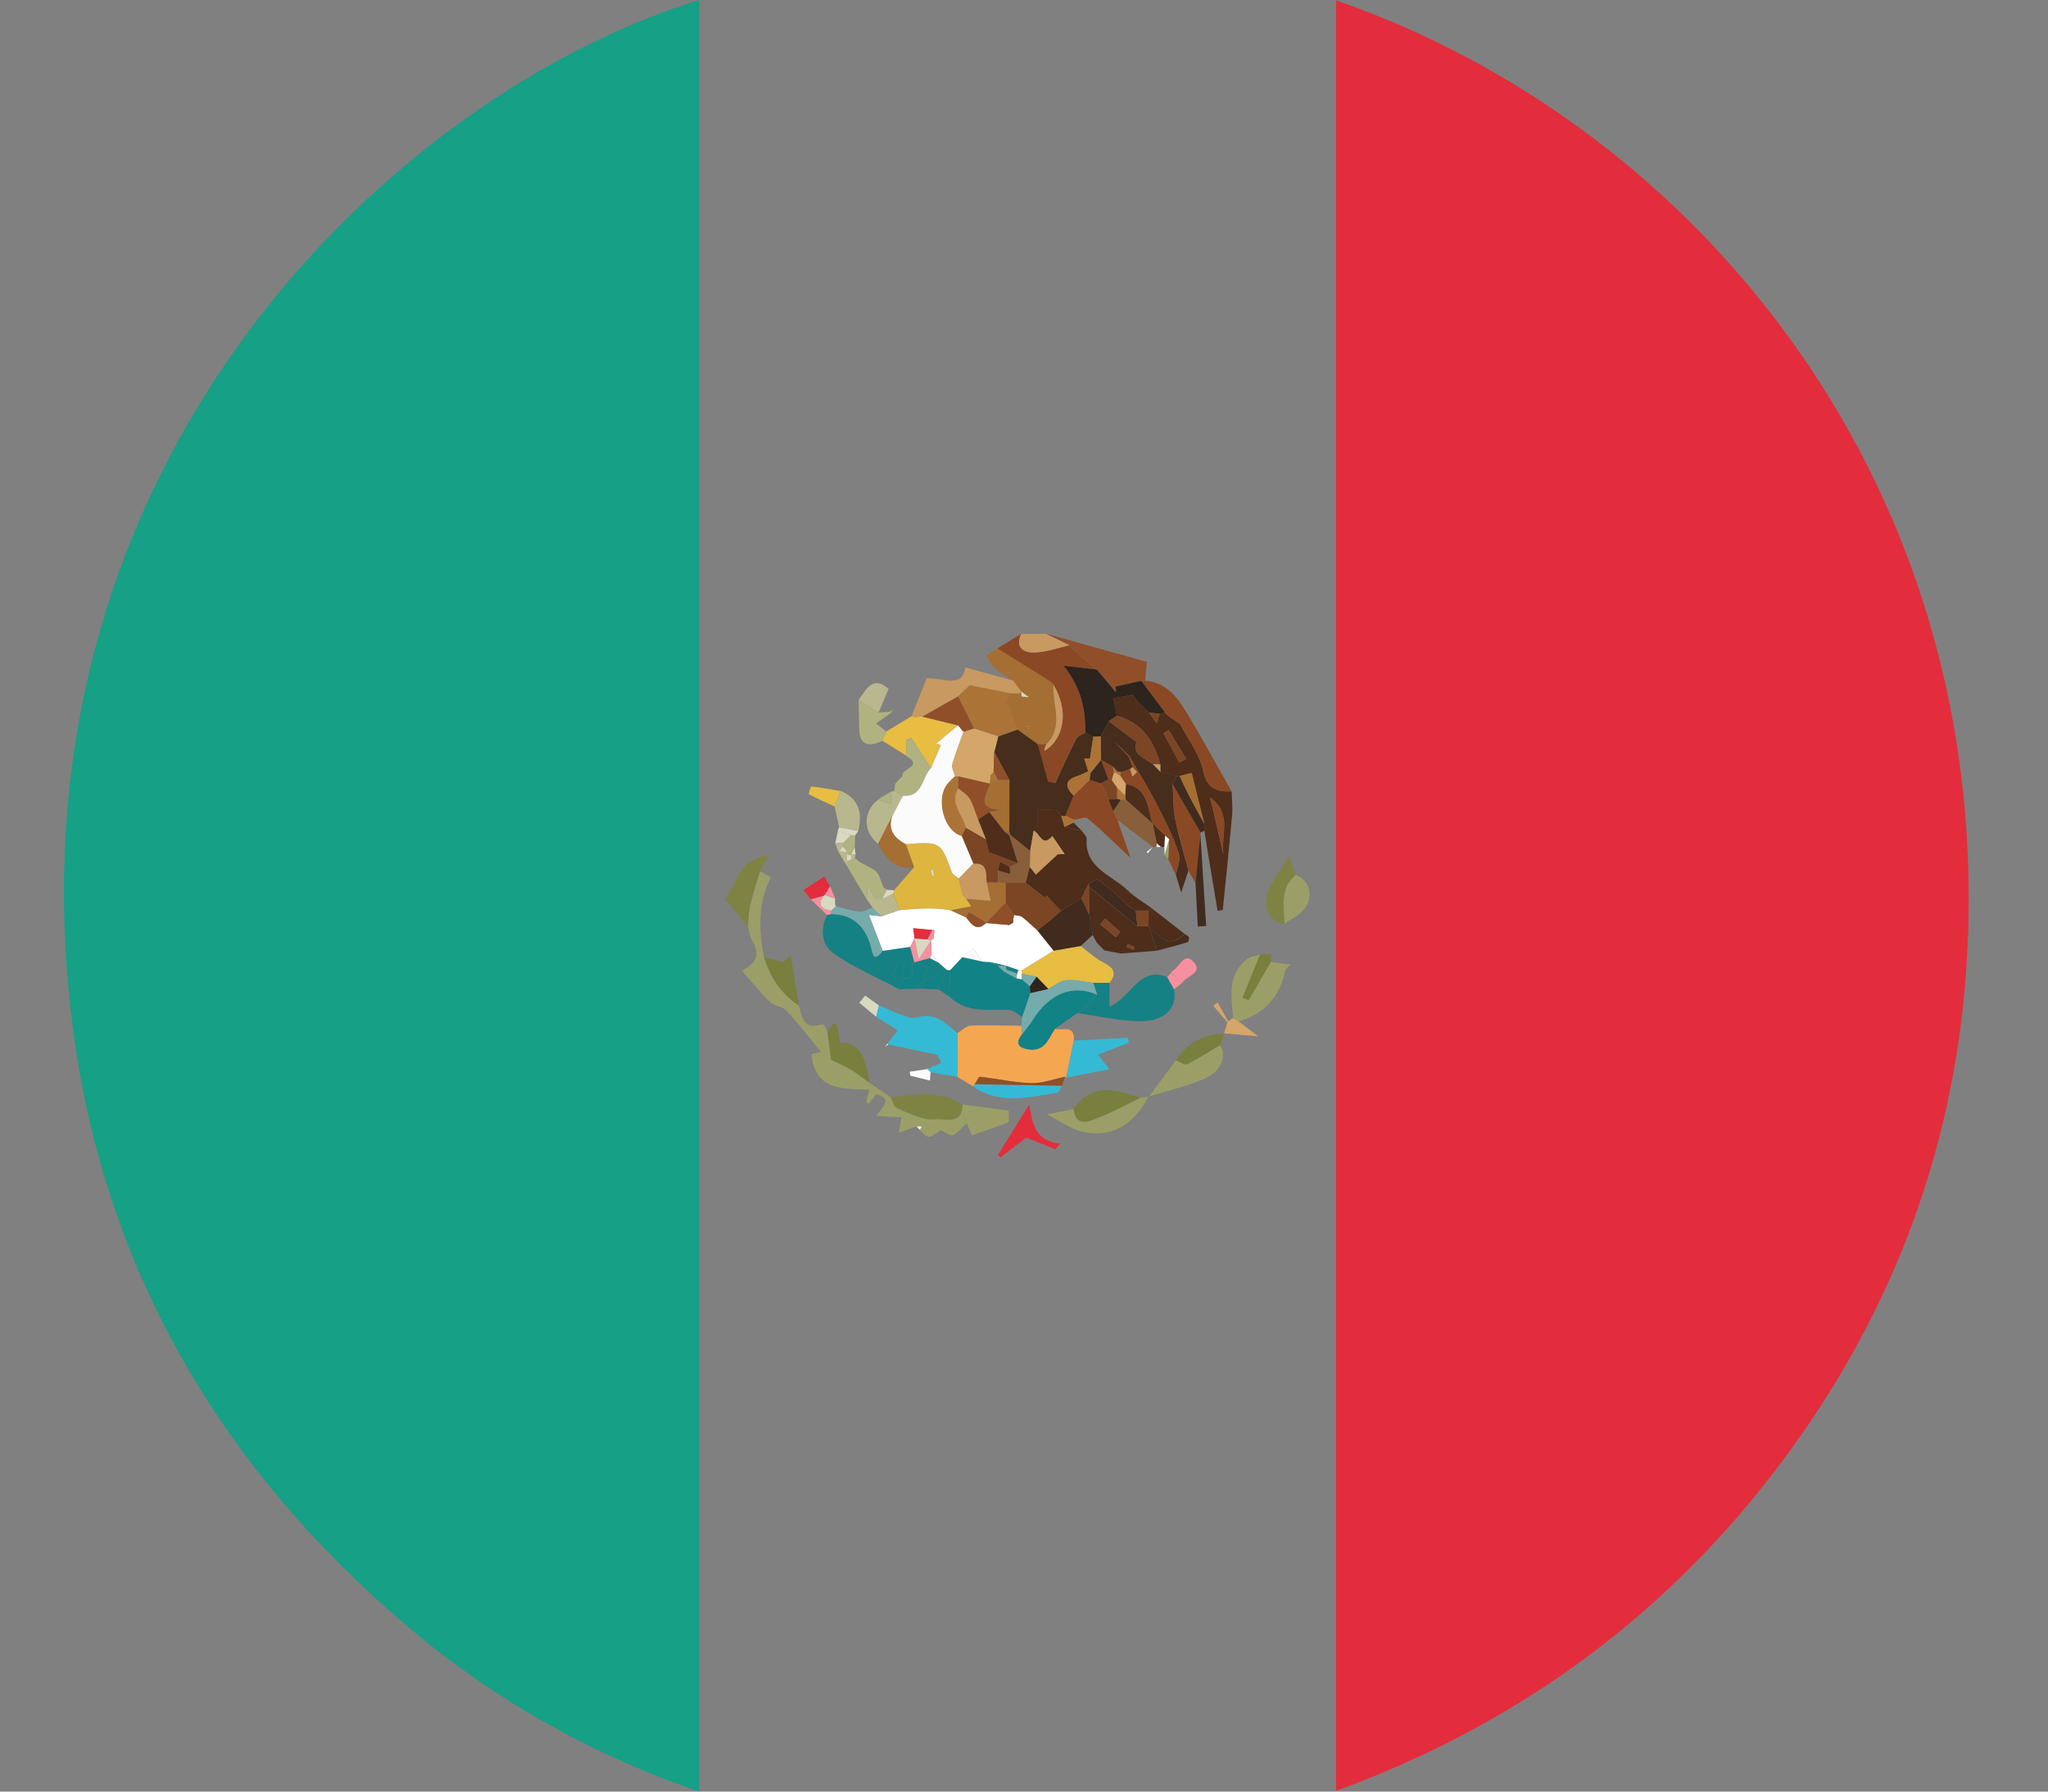 <svg width="16" height="14" viewBox="0 0 16 14" fill="none" xmlns="http://www.w3.org/2000/svg">
<rect x="0" y="0" width="16" height="14" fill="#808080" stroke="none"/>
<path d="M5.463 0V14C4.616 13.71 3.859 13.281 3.188 12.713C1.75 11.495 0.832 9.957 0.577 8.09C-0.036 3.599 3.12 0.718 5.463 0Z" fill="#16A085"/>
<path d="M10.438 13.994V0.003C13.269 0.981 15.62 3.828 15.361 7.581C15.259 9.049 14.737 10.373 13.834 11.536C12.946 12.68 11.81 13.494 10.438 13.994Z" fill="#E32D3C"/>
<path d="M5.936 6.807C5.965 6.823 5.994 6.839 6.023 6.855C5.92 7.054 5.927 7.263 5.968 7.476C6.016 7.634 6.1 7.765 6.241 7.857C6.265 7.953 6.283 8.056 6.426 8.002C6.431 8 6.448 8.031 6.459 8.046C6.461 8.055 6.464 8.065 6.467 8.074L6.465 8.068C6.475 8.139 6.484 8.209 6.494 8.282C6.53 8.299 6.589 8.323 6.644 8.356C6.695 8.386 6.741 8.424 6.79 8.459C6.846 8.498 6.903 8.537 6.96 8.576C6.975 8.605 6.983 8.65 7.006 8.658C7.105 8.697 7.213 8.759 7.31 8.746C7.368 8.738 7.525 8.796 7.518 8.63C7.638 8.646 7.757 8.662 7.881 8.679V8.77C7.779 8.806 7.69 8.837 7.594 8.872C7.583 8.848 7.571 8.819 7.553 8.778C7.511 8.815 7.482 8.852 7.444 8.871C7.427 8.879 7.392 8.85 7.349 8.831C7.254 8.901 7.252 8.901 7.186 8.829C7.191 8.82 7.196 8.812 7.201 8.803C7.188 8.803 7.175 8.802 7.162 8.802C7.12 8.817 7.079 8.832 7.021 8.852C7.03 8.804 7.036 8.771 7.043 8.731C6.982 8.728 6.921 8.725 6.848 8.721C6.875 8.661 6.991 8.594 6.846 8.549C6.828 8.572 6.809 8.598 6.789 8.623C6.782 8.62 6.774 8.616 6.766 8.613C6.773 8.584 6.781 8.555 6.791 8.514C6.592 8.506 6.37 8.53 6.339 8.239C6.353 8.235 6.387 8.225 6.413 8.218C6.324 8.111 6.239 7.999 6.144 7.897C6.113 7.864 6.049 7.862 6.015 7.83C5.939 7.756 5.873 7.672 5.796 7.584C5.919 7.523 5.935 7.45 5.878 7.353C5.858 7.319 5.854 7.277 5.843 7.239C5.848 7.188 5.847 7.135 5.859 7.085C5.88 6.992 5.91 6.9 5.937 6.807H5.936Z" fill="#9B9F67"/>
<path d="M8.239 8.04C8.298 8.056 8.401 8.002 8.389 8.132C8.369 8.228 8.35 8.325 8.33 8.42L8.321 8.414C8.233 8.432 8.144 8.466 8.056 8.464C7.922 8.46 7.79 8.429 7.656 8.415C7.645 8.413 7.629 8.452 7.614 8.473C7.611 8.479 7.606 8.484 7.6 8.488C7.56 8.464 7.521 8.44 7.481 8.416C7.48 8.302 7.48 8.188 7.479 8.074C7.513 8.053 7.547 8.017 7.581 8.015C7.714 8.009 7.847 8.015 7.98 8.016C7.982 8.037 7.984 8.058 7.987 8.079C7.933 8.146 7.948 8.186 8.034 8.2C8.159 8.219 8.191 8.119 8.24 8.04L8.239 8.04Z" fill="#F5A650"/>
<path d="M9.622 6.185C9.624 6.246 9.631 6.307 9.626 6.368C9.604 6.616 9.578 6.863 9.553 7.111C9.54 7.113 9.526 7.115 9.512 7.117C9.498 7.035 9.485 6.952 9.471 6.87C9.45 6.744 9.429 6.618 9.409 6.492C9.409 6.474 9.409 6.456 9.409 6.438C9.376 6.306 9.342 6.172 9.31 6.04C9.278 6.048 9.247 6.056 9.215 6.064C9.207 6.064 9.199 6.064 9.192 6.065C9.149 6.054 9.107 6.042 9.065 6.031C9.065 6.012 9.065 5.993 9.065 5.975C9.016 5.79 8.921 5.647 8.725 5.593C8.717 5.551 8.708 5.508 8.698 5.455C8.755 5.446 8.803 5.438 8.851 5.43L8.882 5.474C8.893 5.484 8.903 5.495 8.913 5.505C8.924 5.516 8.934 5.526 8.944 5.536C8.955 5.547 8.965 5.557 8.975 5.567C8.996 5.595 9.017 5.623 9.037 5.651C9.044 5.627 9.052 5.603 9.06 5.579C9.073 5.574 9.087 5.57 9.1 5.566H9.099C9.11 5.577 9.12 5.587 9.131 5.598V5.597C9.16 5.617 9.19 5.638 9.22 5.659C9.282 5.779 9.372 5.893 9.399 6.02C9.429 6.165 9.505 6.187 9.622 6.184V6.185ZM9.454 6.232C9.489 6.38 9.524 6.528 9.558 6.676C9.536 6.528 9.63 6.359 9.454 6.232ZM9.213 5.959L9.267 5.931C9.221 5.856 9.176 5.781 9.131 5.706C9.117 5.713 9.103 5.721 9.089 5.729C9.131 5.805 9.172 5.882 9.213 5.958L9.213 5.959Z" fill="#4E2D1A"/>
<path d="M8.453 6.494C8.465 6.514 8.491 6.535 8.489 6.554C8.475 6.786 8.687 6.838 8.81 6.958C8.866 7.012 8.936 7.052 8.999 7.098C8.99 7.103 8.981 7.109 8.974 7.116C8.94 7.116 8.906 7.116 8.872 7.116L8.823 7.085C8.79 7.054 8.758 7.023 8.726 6.992C8.675 6.951 8.624 6.91 8.573 6.868C8.55 6.88 8.528 6.892 8.506 6.904C8.487 6.943 8.467 6.982 8.448 7.022C8.394 7.054 8.34 7.085 8.286 7.117C8.25 7.077 8.212 7.037 8.177 6.998C8.171 7.005 8.16 7.021 8.164 7.015C8.114 6.977 8.063 6.937 8.012 6.898C8.023 6.856 8.034 6.815 8.044 6.773C8.062 6.795 8.08 6.818 8.092 6.834C8.148 6.782 8.205 6.729 8.262 6.676L8.317 6.674C8.285 6.627 8.253 6.58 8.221 6.533C8.142 6.626 8.122 6.508 8.074 6.491C8.084 6.472 8.095 6.454 8.105 6.435C8.118 6.438 8.132 6.442 8.145 6.446C8.132 6.442 8.118 6.438 8.105 6.435V6.327C8.158 6.327 8.204 6.323 8.247 6.329C8.263 6.332 8.276 6.358 8.29 6.374C8.299 6.404 8.307 6.433 8.316 6.462C8.361 6.473 8.406 6.483 8.451 6.494H8.453Z" fill="#4E2D1A"/>
<path d="M7.792 5.067C7.854 5.029 7.916 4.991 7.978 4.953C7.928 5.062 7.999 5.102 8.083 5.1C8.174 5.096 8.264 5.062 8.355 5.042L8.353 5.04C8.364 5.052 8.375 5.064 8.386 5.076C8.447 5.127 8.508 5.179 8.569 5.231C8.489 5.221 8.41 5.213 8.31 5.201C8.453 5.382 8.48 5.547 8.479 5.722C8.455 5.739 8.419 5.751 8.407 5.774C8.349 5.887 8.298 6.003 8.244 6.118L8.187 6.106C8.16 6.009 8.134 5.912 8.107 5.815C8.13 5.815 8.153 5.815 8.176 5.815C8.171 5.824 8.165 5.833 8.162 5.843C8.16 5.85 8.161 5.859 8.161 5.868C8.319 5.769 8.349 5.547 8.23 5.35L8.231 5.351C8.221 5.342 8.211 5.333 8.202 5.324C8.065 5.238 7.929 5.153 7.792 5.068V5.067Z" fill="#8B4824"/>
<path d="M6.985 6.957C7.037 6.897 7.089 6.837 7.141 6.777C7.12 6.717 7.098 6.657 7.076 6.596C7.351 6.577 7.35 6.577 7.436 6.818C7.443 6.838 7.472 6.85 7.49 6.865C7.501 6.909 7.512 6.953 7.522 6.997C7.531 7.006 7.54 7.015 7.549 7.023L7.548 7.022C7.56 7.04 7.572 7.058 7.589 7.082C7.529 7.094 7.479 7.103 7.429 7.113C7.295 7.088 7.161 7.1 7.027 7.111C7.01 7.068 6.994 7.026 6.977 6.983C6.984 6.975 6.986 6.967 6.985 6.957H6.985ZM7.29 6.794C7.284 6.795 7.279 6.796 7.273 6.796L7.281 6.846C7.286 6.845 7.292 6.844 7.297 6.844C7.294 6.827 7.292 6.811 7.29 6.794V6.794Z" fill="#DEB53E"/>
<path d="M7.792 5.067C7.929 5.153 8.065 5.238 8.202 5.323C8.212 5.332 8.222 5.342 8.231 5.351L8.23 5.35C8.219 5.506 8.314 5.674 8.176 5.815C8.153 5.815 8.13 5.815 8.107 5.815C8.054 5.777 8.001 5.738 7.948 5.7C7.925 5.633 7.902 5.566 7.879 5.499C7.867 5.502 7.855 5.505 7.844 5.509C7.859 5.478 7.874 5.449 7.889 5.418C7.91 5.419 7.931 5.419 7.952 5.42C7.961 5.428 7.971 5.435 7.981 5.444C8 5.446 8.019 5.448 8.038 5.449C8.019 5.436 8 5.422 7.981 5.408C7.959 5.379 7.937 5.349 7.915 5.32C7.868 5.288 7.817 5.261 7.774 5.223C7.744 5.197 7.727 5.158 7.704 5.124C7.733 5.105 7.762 5.087 7.792 5.068L7.792 5.067ZM8.051 5.682C8.051 5.678 8.051 5.674 8.051 5.67H8.005C8.005 5.674 8.005 5.678 8.005 5.682H8.051Z" fill="#A56E32"/>
<path d="M7.987 7.948C7.953 7.929 7.92 7.892 7.885 7.891C7.725 7.887 7.559 7.919 7.424 7.794C7.424 7.722 7.424 7.651 7.424 7.58C7.455 7.546 7.486 7.513 7.517 7.479C7.569 7.491 7.621 7.502 7.672 7.513C7.692 7.515 7.712 7.516 7.731 7.518C7.753 7.528 7.774 7.538 7.796 7.549C7.813 7.563 7.829 7.579 7.846 7.594C7.879 7.611 7.911 7.629 7.943 7.646L7.982 7.652C8.003 7.67 8.024 7.689 8.045 7.707C8.046 7.725 8.048 7.742 8.049 7.76C8.028 7.823 8.007 7.886 7.986 7.948H7.987Z" fill="#118286"/>
<path d="M7.479 8.074C7.48 8.188 7.48 8.302 7.481 8.416C7.41 8.404 7.34 8.391 7.269 8.378C7.261 8.37 7.253 8.362 7.245 8.353C7.281 8.337 7.318 8.321 7.354 8.306C7.344 8.284 7.334 8.263 7.324 8.243C7.196 8.216 7.067 8.188 6.939 8.162L6.932 8.155C6.957 8.124 6.982 8.092 7.014 8.051C6.959 8.016 6.902 7.981 6.845 7.946C6.852 7.916 6.859 7.886 6.866 7.856C6.945 7.889 7.023 7.928 7.104 7.951C7.147 7.962 7.198 7.936 7.245 7.939C7.282 7.941 7.323 7.954 7.355 7.974C7.4 8.002 7.438 8.04 7.479 8.074L7.479 8.074Z" fill="#35BAD6"/>
<path d="M7.021 7.73C6.989 7.712 6.958 7.695 6.926 7.677C6.917 7.673 6.907 7.669 6.897 7.666C6.764 7.593 6.619 7.533 6.5 7.44C6.417 7.373 6.407 7.257 6.462 7.151C6.471 7.148 6.481 7.146 6.49 7.143C6.661 7.143 6.758 7.236 6.803 7.393C6.818 7.447 6.822 7.53 6.896 7.428C6.967 7.418 7.039 7.408 7.11 7.397C7.121 7.437 7.132 7.477 7.143 7.517C7.093 7.545 7.175 7.669 7.051 7.641C7.056 7.603 7.06 7.564 7.064 7.526C7.05 7.521 7.036 7.516 7.022 7.512C7.005 7.546 6.988 7.581 6.971 7.615C6.998 7.624 7.024 7.633 7.051 7.641C7.041 7.671 7.03 7.7 7.02 7.729L7.021 7.73Z" fill="#168184"/>
<path d="M9.065 6.03C9.107 6.042 9.15 6.053 9.192 6.064C9.182 6.085 9.171 6.105 9.161 6.126C9.167 6.217 9.164 6.31 9.181 6.4C9.208 6.535 9.249 6.668 9.285 6.802C9.269 6.85 9.253 6.898 9.228 6.975C9.211 6.916 9.199 6.878 9.187 6.839C9.196 6.782 9.226 6.718 9.209 6.669C9.165 6.54 9.105 6.415 9.042 6.294C8.974 6.162 8.896 6.035 8.822 5.906C8.811 5.896 8.8 5.886 8.79 5.876C8.78 5.866 8.769 5.856 8.759 5.845C8.748 5.835 8.738 5.825 8.727 5.815C8.722 5.811 8.718 5.806 8.713 5.802C8.717 5.807 8.721 5.812 8.726 5.816C8.736 5.827 8.746 5.837 8.757 5.848C8.767 5.858 8.777 5.869 8.787 5.879C8.798 5.889 8.807 5.9 8.818 5.911L8.849 5.995C8.842 6 8.836 6.005 8.829 6.01L8.758 6.034C8.748 6.033 8.738 6.032 8.729 6.03C8.718 6.018 8.707 6.005 8.696 5.992C8.665 5.974 8.633 5.957 8.602 5.939C8.601 5.878 8.6 5.817 8.6 5.756L8.663 5.635C8.735 5.69 8.807 5.744 8.879 5.799C8.864 5.838 8.872 5.872 8.893 5.892C8.927 5.924 8.969 5.946 9.008 5.972C9.027 5.992 9.046 6.011 9.065 6.031L9.065 6.03Z" fill="#472D1C"/>
<path d="M8.668 7.68V7.867C8.847 7.785 8.899 7.547 9.119 7.635C9.137 7.667 9.154 7.699 9.172 7.73C9.2 7.881 9.098 7.985 8.893 7.98C8.734 7.977 8.575 7.939 8.416 7.917C8.435 7.902 8.455 7.889 8.473 7.872C8.506 7.84 8.539 7.807 8.571 7.773C8.561 7.742 8.551 7.711 8.541 7.68C8.583 7.68 8.626 7.68 8.668 7.68V7.68Z" fill="#168184"/>
<path d="M8.668 7.68C8.626 7.68 8.583 7.68 8.541 7.68C8.47 7.672 8.398 7.654 8.328 7.66C8.28 7.664 8.236 7.704 8.19 7.728C8.159 7.696 8.128 7.664 8.098 7.632C8.059 7.625 8.021 7.617 7.982 7.609C7.981 7.6 7.981 7.59 7.983 7.581C8.066 7.531 8.148 7.48 8.23 7.429C8.301 7.417 8.372 7.405 8.443 7.393C8.501 7.436 8.555 7.488 8.619 7.52C8.699 7.561 8.73 7.603 8.668 7.68L8.668 7.68Z" fill="#E7BD42"/>
<path d="M9.038 7.429C8.944 7.437 8.85 7.444 8.756 7.451C8.714 7.443 8.671 7.435 8.629 7.427C8.609 7.407 8.59 7.388 8.57 7.368C8.558 7.346 8.547 7.325 8.535 7.304L8.537 7.307C8.527 7.253 8.518 7.199 8.509 7.145C8.508 7.074 8.508 7.002 8.507 6.931C8.633 7.033 8.76 7.136 8.886 7.238C8.915 7.238 8.944 7.238 8.973 7.238L8.975 7.24C8.996 7.304 9.017 7.367 9.038 7.43V7.429ZM8.634 7.178C8.621 7.193 8.609 7.208 8.596 7.223C8.636 7.257 8.676 7.29 8.717 7.324C8.728 7.31 8.74 7.296 8.751 7.282C8.712 7.247 8.673 7.213 8.634 7.178V7.178ZM8.856 7.422L8.865 7.4C8.847 7.392 8.829 7.385 8.81 7.377C8.808 7.385 8.804 7.393 8.801 7.402C8.82 7.408 8.838 7.415 8.856 7.422Z" fill="#4E2D1A"/>
<path d="M7.952 5.419C7.931 5.419 7.91 5.418 7.889 5.418C7.785 5.397 7.681 5.377 7.576 5.357C7.545 5.386 7.514 5.415 7.484 5.444V5.443C7.391 5.495 7.298 5.548 7.205 5.6L7.208 5.599C7.191 5.601 7.173 5.603 7.156 5.604C7.144 5.602 7.133 5.6 7.121 5.598C7.162 5.496 7.203 5.394 7.24 5.3C7.374 5.299 7.522 5.378 7.54 5.215C7.667 5.25 7.791 5.285 7.916 5.319C7.938 5.349 7.96 5.378 7.982 5.408L7.978 5.413C7.97 5.415 7.961 5.417 7.952 5.42V5.419Z" fill="#C89960"/>
<path d="M8.571 7.773C8.538 7.807 8.506 7.84 8.472 7.872C8.455 7.889 8.435 7.902 8.416 7.917C8.357 7.958 8.298 7.999 8.24 8.041C8.192 8.12 8.16 8.22 8.034 8.2C7.949 8.187 7.933 8.147 7.987 8.079C8.014 8.043 8.044 8.009 8.068 7.971C8.195 7.763 8.383 7.689 8.571 7.773Z" fill="#118286"/>
<path d="M10.065 7.553C10.056 7.566 10.043 7.577 10.04 7.591C9.996 7.794 9.875 7.923 9.677 7.982C9.663 7.973 9.648 7.964 9.634 7.955C9.62 7.789 9.586 7.619 9.742 7.495C9.769 7.474 9.81 7.471 9.844 7.459C9.799 7.571 9.753 7.684 9.708 7.796C9.724 7.803 9.739 7.81 9.755 7.817C9.784 7.767 9.813 7.717 9.842 7.666C9.871 7.616 9.899 7.566 9.928 7.516C9.968 7.522 10.007 7.528 10.047 7.534C10.053 7.541 10.059 7.547 10.065 7.553H10.065Z" fill="#9B9F67"/>
<path d="M9.622 6.185C9.506 6.188 9.429 6.165 9.399 6.021C9.372 5.893 9.282 5.779 9.22 5.659C9.19 5.639 9.16 5.618 9.13 5.597L9.131 5.598C9.12 5.588 9.11 5.577 9.099 5.567H9.1C9.039 5.485 8.977 5.402 8.916 5.321C8.926 5.321 8.937 5.32 8.947 5.319C9.116 5.333 9.202 5.455 9.278 5.581C9.398 5.78 9.508 5.984 9.623 6.186L9.622 6.185Z" fill="#8B4824"/>
<path d="M7.121 5.598C7.132 5.6 7.144 5.602 7.155 5.604C7.173 5.602 7.191 5.6 7.208 5.598L7.205 5.6C7.298 5.622 7.392 5.645 7.485 5.668C7.428 5.715 7.37 5.763 7.313 5.81C7.326 5.813 7.338 5.817 7.35 5.82C7.325 5.881 7.299 5.941 7.273 6.001L7.118 5.766C7.106 5.772 7.094 5.778 7.082 5.784V5.906C7.019 5.867 6.956 5.827 6.893 5.788C6.903 5.764 6.914 5.74 6.924 5.716C6.99 5.677 7.055 5.637 7.12 5.597L7.121 5.598Z" fill="#E7BD42"/>
<path d="M8.729 6.406C8.762 6.501 8.796 6.597 8.833 6.705C8.713 6.592 8.609 6.489 8.498 6.396C8.479 6.38 8.427 6.402 8.39 6.406C8.368 6.396 8.346 6.385 8.324 6.375C8.345 6.322 8.367 6.269 8.389 6.216C8.43 6.175 8.472 6.134 8.513 6.094C8.543 6.103 8.573 6.113 8.602 6.122C8.622 6.164 8.642 6.206 8.661 6.248C8.673 6.278 8.685 6.308 8.698 6.338C8.708 6.36 8.719 6.383 8.73 6.405L8.729 6.406Z" fill="#8B4824"/>
<path d="M8.947 5.319C8.937 5.319 8.926 5.319 8.916 5.32C8.849 5.334 8.783 5.349 8.717 5.364C8.717 5.379 8.718 5.394 8.719 5.409C8.669 5.35 8.619 5.29 8.569 5.23C8.508 5.178 8.447 5.127 8.386 5.075C8.375 5.063 8.364 5.051 8.353 5.04L8.355 5.041C8.294 5.012 8.232 4.982 8.171 4.952C8.437 5.026 8.703 5.101 8.96 5.172C8.954 5.242 8.95 5.28 8.947 5.318L8.947 5.319Z" fill="#904F29"/>
<path d="M8.509 7.145C8.519 7.198 8.528 7.252 8.537 7.306C8.506 7.335 8.475 7.363 8.443 7.392C8.372 7.404 8.301 7.417 8.23 7.429C8.188 7.376 8.146 7.323 8.103 7.271C8.143 7.239 8.183 7.209 8.222 7.177C8.244 7.158 8.265 7.137 8.287 7.117C8.341 7.085 8.395 7.053 8.449 7.021C8.469 7.062 8.489 7.103 8.509 7.144V7.145Z" fill="#412B1E"/>
<path d="M8.331 8.42C8.35 8.324 8.369 8.228 8.389 8.132C8.53 8.125 8.672 8.117 8.813 8.109L8.818 8.149C8.74 8.178 8.662 8.209 8.578 8.241C8.606 8.276 8.63 8.307 8.667 8.355C8.545 8.379 8.438 8.4 8.331 8.421V8.42Z" fill="#35BAD6"/>
<path d="M8.973 8.569C8.865 8.772 8.705 8.893 8.468 8.846C8.371 8.827 8.282 8.76 8.178 8.708C8.256 8.693 8.321 8.68 8.387 8.667C8.408 8.809 8.504 8.765 8.578 8.735C8.692 8.691 8.799 8.631 8.909 8.578C8.931 8.576 8.953 8.573 8.975 8.571L8.973 8.569H8.973Z" fill="#9B9F67"/>
<path d="M8.974 8.571C9.046 8.476 9.116 8.381 9.187 8.286C9.217 8.297 9.255 8.325 9.274 8.315C9.362 8.272 9.445 8.218 9.53 8.167C9.591 8.248 9.54 8.376 9.402 8.433C9.264 8.491 9.116 8.525 8.972 8.569L8.974 8.571Z" fill="#9B9F67"/>
<path d="M8.757 6.034C8.781 6.026 8.805 6.018 8.829 6.01C8.835 6.029 8.841 6.048 8.847 6.068C8.859 6.056 8.871 6.044 8.883 6.033C8.871 6.02 8.86 6.008 8.848 5.995C8.838 5.967 8.828 5.939 8.817 5.91L8.822 5.906C8.896 6.035 8.974 6.162 9.042 6.294C9.105 6.415 9.165 6.54 9.209 6.669C9.226 6.718 9.196 6.782 9.187 6.839C9.167 6.797 9.147 6.756 9.127 6.713C9.129 6.661 9.132 6.609 9.134 6.557C9.123 6.548 9.112 6.539 9.101 6.529C9.069 6.498 9.037 6.466 9.005 6.434C8.96 6.314 8.973 6.156 8.796 6.126C8.782 6.105 8.768 6.084 8.754 6.064C8.755 6.054 8.756 6.044 8.757 6.033V6.034Z" fill="#8B4824"/>
<path d="M7.518 8.631C7.526 8.797 7.368 8.739 7.309 8.746C7.213 8.759 7.105 8.698 7.005 8.659C6.983 8.65 6.975 8.605 6.96 8.577C7.151 8.548 7.341 8.519 7.518 8.631H7.518Z" fill="#7E8343"/>
<path d="M9.285 6.802C9.25 6.668 9.208 6.536 9.181 6.4C9.164 6.311 9.167 6.217 9.161 6.126C9.193 6.181 9.224 6.237 9.255 6.292C9.296 6.363 9.338 6.434 9.379 6.505L9.378 6.518C9.365 6.646 9.353 6.774 9.34 6.902L9.285 6.802Z" fill="#8B4824"/>
<path d="M8.909 8.578C8.799 8.631 8.692 8.691 8.578 8.735C8.504 8.765 8.408 8.809 8.387 8.667C8.53 8.457 8.719 8.514 8.909 8.578Z" fill="#797F3D"/>
<path d="M5.936 6.807C5.91 6.9 5.88 6.991 5.858 7.085C5.847 7.135 5.847 7.188 5.843 7.239C5.783 7.168 5.724 7.097 5.664 7.025C5.764 6.917 5.759 6.7 6.009 6.688C5.98 6.736 5.958 6.771 5.936 6.807Z" fill="#7E8343"/>
<path d="M8.571 7.773C8.383 7.689 8.195 7.763 8.068 7.971C8.044 8.009 8.014 8.043 7.987 8.079C7.984 8.059 7.982 8.038 7.979 8.017C7.982 7.994 7.984 7.971 7.986 7.949C8.007 7.886 8.029 7.823 8.05 7.761C8.097 7.75 8.143 7.739 8.19 7.728C8.235 7.704 8.28 7.665 8.328 7.66C8.398 7.653 8.47 7.672 8.541 7.681C8.551 7.712 8.561 7.743 8.571 7.774V7.773Z" fill="#76ABAB"/>
<path d="M7.082 5.908V5.786C7.094 5.779 7.106 5.773 7.118 5.767C7.17 5.846 7.222 5.924 7.274 6.002C7.2 6.074 7.212 6.233 7.054 6.219C7.031 6.207 7.008 6.194 6.986 6.181C6.988 6.162 6.991 6.143 6.994 6.124C7.013 6.103 7.032 6.083 7.052 6.063C7.034 6.006 7.221 5.99 7.083 5.909L7.082 5.908Z" fill="#B0B280"/>
<path d="M6.79 8.459C6.742 8.424 6.695 8.386 6.644 8.356C6.589 8.324 6.529 8.299 6.494 8.282C6.484 8.209 6.475 8.139 6.465 8.068C6.479 8.044 6.493 8.02 6.508 7.996C6.519 8.001 6.53 8.007 6.541 8.013C6.549 8.06 6.556 8.107 6.563 8.154C6.676 8.118 6.772 8.247 6.79 8.459V8.459Z" fill="#797F3D"/>
<path d="M10.035 7.218C9.91 7.21 9.848 7.062 9.92 6.934C9.961 6.86 10.009 6.789 10.071 6.691C10.093 6.751 10.108 6.794 10.124 6.837C9.999 6.942 10.033 7.084 10.036 7.219L10.035 7.218Z" fill="#7E8343"/>
<path d="M10.035 7.218C10.032 7.083 9.998 6.941 10.124 6.836C10.241 6.881 10.269 7.026 10.174 7.121C10.134 7.161 10.082 7.186 10.035 7.218Z" fill="#9B9F67"/>
<path d="M6.985 6.18C7.008 6.193 7.031 6.206 7.053 6.219C7.027 6.269 7 6.32 6.974 6.371C6.936 6.446 6.898 6.52 6.86 6.594C6.74 6.499 6.741 6.34 6.861 6.248C6.891 6.258 6.921 6.269 6.959 6.282V6.187C6.968 6.185 6.976 6.183 6.986 6.181L6.985 6.18Z" fill="#B9B78D"/>
<path d="M6.925 5.717C6.915 5.741 6.904 5.765 6.894 5.789C6.784 5.84 6.712 5.826 6.712 5.686C6.711 5.614 6.709 5.542 6.708 5.469C6.76 5.502 6.812 5.535 6.864 5.568C6.894 5.566 6.923 5.564 6.953 5.562L6.961 5.571C6.926 5.596 6.891 5.621 6.844 5.653C6.869 5.673 6.897 5.695 6.925 5.718L6.925 5.717Z" fill="#B0B280"/>
<path d="M6.86 6.594C6.898 6.52 6.936 6.446 6.974 6.371C6.933 6.479 6.984 6.547 7.076 6.596C7.098 6.656 7.12 6.717 7.141 6.777C6.993 6.8 6.919 6.707 6.86 6.594V6.594Z" fill="#A56E32"/>
<path d="M6.896 7.429C6.822 7.53 6.818 7.447 6.803 7.394C6.758 7.236 6.662 7.143 6.49 7.143C6.493 7.135 6.495 7.126 6.494 7.116L6.493 7.117C6.504 7.106 6.515 7.096 6.526 7.085L6.529 7.08C6.59 7.096 6.65 7.118 6.712 7.124C6.746 7.127 6.782 7.103 6.818 7.092C6.84 7.114 6.863 7.138 6.885 7.16C6.857 7.157 6.829 7.154 6.789 7.15C6.828 7.252 6.862 7.34 6.896 7.429H6.896Z" fill="#76ABAB"/>
<path d="M6.241 7.857C6.1 7.765 6.016 7.633 5.968 7.475C6.007 7.487 6.046 7.498 6.117 7.519C6.107 7.528 6.129 7.507 6.177 7.464C6.201 7.611 6.221 7.734 6.241 7.857L6.241 7.857Z" fill="#797F3D"/>
<path d="M8.041 8.63C8.063 8.766 8.08 8.918 8.283 8.936C8.27 8.951 8.257 8.966 8.245 8.981C8.171 8.951 8.097 8.921 8.017 8.89C7.956 8.936 7.887 8.99 7.818 9.043C7.81 9.038 7.803 9.032 7.796 9.026C7.872 8.902 7.949 8.779 8.041 8.63Z" fill="#E32D3C"/>
<path d="M8.729 6.405C8.719 6.383 8.708 6.36 8.697 6.338C8.717 6.308 8.737 6.279 8.757 6.249C8.769 6.249 8.782 6.248 8.795 6.248L9.005 6.435C9.016 6.487 9.027 6.539 9.037 6.591C9.037 6.601 9.036 6.61 9.033 6.619H9.02L9.007 6.619L9.007 6.619C8.915 6.548 8.822 6.477 8.729 6.406V6.405Z" fill="#895E3A"/>
<path d="M6.715 6.735C6.756 6.758 6.797 6.78 6.839 6.803C6.847 6.814 6.856 6.825 6.865 6.837C6.878 6.871 6.891 6.904 6.904 6.938C6.896 6.941 6.888 6.944 6.88 6.948C6.888 6.945 6.896 6.942 6.904 6.939C6.914 6.941 6.921 6.945 6.928 6.952C6.916 6.976 6.904 7 6.892 7.023C6.886 7.022 6.879 7.021 6.873 7.021C6.86 7.021 6.847 7.021 6.834 7.022C6.822 6.997 6.81 6.973 6.779 6.907C6.774 6.98 6.772 7.003 6.771 7.027C6.72 6.941 6.669 6.856 6.618 6.77C6.618 6.756 6.618 6.742 6.617 6.729C6.629 6.724 6.642 6.719 6.654 6.715C6.662 6.715 6.67 6.714 6.678 6.714L6.686 6.71C6.695 6.718 6.705 6.726 6.714 6.735H6.715Z" fill="#B0B280"/>
<path d="M8.171 4.953C8.232 4.982 8.294 5.012 8.355 5.042C8.265 5.063 8.174 5.096 8.083 5.099C7.998 5.102 7.928 5.062 7.978 4.953C8.042 4.953 8.107 4.953 8.171 4.953V4.953Z" fill="#C89960"/>
<path d="M9.531 8.167C9.446 8.217 9.362 8.272 9.274 8.315C9.255 8.324 9.217 8.297 9.188 8.286C9.275 8.148 9.403 8.083 9.564 8.076L9.563 8.075C9.552 8.106 9.542 8.136 9.531 8.167H9.531Z" fill="#797F3D"/>
<path d="M8.297 8.484C8.284 8.503 8.274 8.537 8.259 8.539C8.036 8.574 7.809 8.636 7.6 8.488C7.606 8.484 7.611 8.479 7.615 8.473C7.842 8.476 8.069 8.481 8.297 8.484Z" fill="#35BAD6"/>
<path d="M8.297 8.484C8.069 8.48 7.842 8.476 7.614 8.472C7.629 8.452 7.645 8.413 7.656 8.414C7.79 8.429 7.922 8.46 8.056 8.464C8.144 8.466 8.233 8.432 8.321 8.414C8.313 8.437 8.305 8.461 8.297 8.484Z" fill="#904F29"/>
<path d="M6.556 6.465C6.544 6.41 6.533 6.357 6.521 6.303C6.536 6.262 6.551 6.221 6.566 6.18C6.712 6.239 6.738 6.353 6.706 6.492C6.656 6.483 6.606 6.474 6.555 6.465H6.556Z" fill="#B9B78D"/>
<path d="M8.999 7.099C9.084 7.165 9.17 7.231 9.254 7.297C9.131 7.423 9.056 7.314 8.974 7.24L8.972 7.237C8.973 7.197 8.973 7.156 8.974 7.116C8.982 7.109 8.99 7.104 8.999 7.098L8.999 7.099Z" fill="#4E2D1A"/>
<path d="M6.864 5.568C6.812 5.535 6.76 5.502 6.708 5.469C6.768 5.385 6.82 5.274 6.942 5.384C6.913 5.452 6.889 5.51 6.864 5.568Z" fill="#B9B78D"/>
<path d="M9.34 6.902C9.352 6.774 9.365 6.646 9.378 6.518C9.393 6.757 9.408 6.997 9.423 7.236C9.401 7.237 9.38 7.239 9.358 7.24C9.352 7.128 9.346 7.015 9.34 6.902Z" fill="#412B1E"/>
<path d="M6.566 6.181C6.551 6.222 6.536 6.262 6.522 6.303C6.454 6.272 6.385 6.241 6.319 6.206C6.315 6.204 6.334 6.145 6.338 6.146C6.414 6.154 6.49 6.168 6.566 6.181L6.566 6.181Z" fill="#E7BD42"/>
<path d="M9.928 7.516C9.899 7.566 9.87 7.616 9.842 7.666C9.813 7.716 9.784 7.766 9.754 7.817C9.739 7.81 9.724 7.803 9.708 7.796C9.753 7.683 9.799 7.571 9.844 7.459C9.852 7.456 9.86 7.454 9.869 7.453C9.89 7.454 9.91 7.456 9.931 7.458C9.93 7.477 9.928 7.496 9.927 7.516H9.928Z" fill="#797F3D"/>
<path d="M9.379 6.505C9.338 6.434 9.296 6.363 9.255 6.292C9.224 6.237 9.193 6.182 9.161 6.126C9.171 6.106 9.182 6.085 9.192 6.065C9.2 6.064 9.208 6.064 9.216 6.064C9.238 6.112 9.26 6.16 9.284 6.207C9.325 6.285 9.367 6.362 9.409 6.439C9.409 6.456 9.409 6.475 9.409 6.492C9.399 6.497 9.389 6.501 9.379 6.506V6.505Z" fill="#412B1E"/>
<path d="M6.771 7.027C6.773 7.003 6.774 6.98 6.779 6.907C6.81 6.973 6.822 6.997 6.834 7.022C6.847 7.022 6.859 7.022 6.872 7.021C6.879 7.021 6.885 7.022 6.892 7.023C6.92 7.01 6.948 6.996 6.976 6.983C6.993 7.025 7.01 7.068 7.026 7.111C6.979 7.127 6.932 7.144 6.885 7.16C6.862 7.138 6.839 7.114 6.817 7.092C6.802 7.07 6.786 7.048 6.771 7.026L6.771 7.027Z" fill="#B9B78D"/>
<path d="M6.335 7.028C6.316 7.004 6.297 6.98 6.278 6.955C6.332 6.92 6.386 6.885 6.439 6.85C6.454 6.875 6.469 6.901 6.484 6.926C6.471 6.948 6.457 6.97 6.443 6.992L6.437 6.999C6.403 7.008 6.369 7.018 6.335 7.028Z" fill="#E32D3C"/>
<path d="M8.975 7.24C9.057 7.314 9.132 7.423 9.255 7.298C9.266 7.306 9.284 7.313 9.288 7.324C9.292 7.335 9.285 7.361 9.277 7.363C9.198 7.387 9.118 7.408 9.038 7.429C9.017 7.365 8.996 7.303 8.975 7.239V7.24Z" fill="#472D1C"/>
<path d="M9.15 7.6C9.153 7.596 9.155 7.589 9.158 7.588C9.215 7.561 9.251 7.435 9.323 7.514C9.407 7.604 9.265 7.625 9.234 7.683C9.228 7.678 9.223 7.673 9.218 7.668C9.2 7.65 9.182 7.633 9.164 7.614C9.16 7.61 9.155 7.605 9.15 7.6Z" fill="#F690A0"/>
<path d="M7.052 7.642C7.176 7.669 7.094 7.546 7.143 7.518L7.146 7.52C7.179 7.535 7.212 7.551 7.245 7.566C7.233 7.601 7.22 7.636 7.207 7.672L7.206 7.674C7.186 7.691 7.166 7.709 7.146 7.726C7.104 7.728 7.062 7.729 7.02 7.731C7.031 7.701 7.041 7.672 7.051 7.643L7.052 7.642Z" fill="#118286"/>
<path d="M9.633 7.955C9.648 7.964 9.662 7.973 9.677 7.982C9.716 8.012 9.756 8.042 9.83 8.098C9.722 8.089 9.642 8.082 9.562 8.075L9.563 8.076C9.572 8.047 9.581 8.017 9.589 7.988L9.596 7.981C9.608 7.972 9.621 7.963 9.633 7.955V7.955Z" fill="#D5A669"/>
<path d="M6.866 7.856C6.859 7.886 6.852 7.915 6.845 7.945C6.801 7.909 6.757 7.872 6.713 7.836C6.728 7.817 6.744 7.798 6.759 7.78C6.795 7.805 6.83 7.83 6.866 7.856Z" fill="#D8D9C0"/>
<path d="M7.423 7.579C7.423 7.651 7.423 7.722 7.424 7.793C7.393 7.772 7.362 7.751 7.33 7.73C7.352 7.679 7.373 7.628 7.395 7.577L7.409 7.58L7.423 7.579Z" fill="#168184"/>
<path d="M7.395 7.578C7.373 7.628 7.352 7.679 7.33 7.731C7.289 7.729 7.248 7.728 7.207 7.727C7.207 7.71 7.206 7.692 7.206 7.674L7.207 7.673C7.27 7.641 7.332 7.61 7.395 7.578V7.578H7.395Z" fill="#118286"/>
<path d="M9.59 7.989L9.479 7.86C9.49 7.851 9.501 7.843 9.512 7.833C9.54 7.883 9.568 7.932 9.596 7.982L9.589 7.989H9.59Z" fill="#D5A669"/>
<path d="M6.335 7.028C6.369 7.019 6.403 7.009 6.437 7C6.378 7.077 6.424 7.102 6.494 7.116C6.494 7.125 6.494 7.134 6.491 7.143C6.481 7.146 6.472 7.148 6.462 7.151C6.42 7.11 6.377 7.069 6.335 7.028L6.335 7.028Z" fill="#F690A0"/>
<path d="M7.245 8.354C7.253 8.362 7.261 8.37 7.27 8.378C7.268 8.399 7.267 8.419 7.265 8.444C7.213 8.431 7.163 8.418 7.112 8.406C7.11 8.396 7.109 8.385 7.107 8.375C7.153 8.368 7.199 8.361 7.245 8.354Z" fill="#FBFBFB"/>
<path d="M9.037 6.591C9.027 6.539 9.016 6.487 9.006 6.435C9.038 6.466 9.07 6.498 9.102 6.53C9.101 6.559 9.099 6.588 9.098 6.617L9.085 6.619L9.071 6.619C9.06 6.609 9.049 6.6 9.037 6.59V6.591Z" fill="#4E2D1A"/>
<path d="M6.494 7.116C6.424 7.102 6.378 7.077 6.437 7L6.443 6.993C6.471 7.003 6.498 7.013 6.525 7.022L6.524 7.022C6.524 7.036 6.524 7.051 6.524 7.065C6.526 7.07 6.528 7.075 6.529 7.08L6.526 7.085C6.515 7.096 6.504 7.106 6.493 7.117L6.494 7.116Z" fill="#D8D9C0"/>
<path d="M6.682 6.527C6.68 6.558 6.679 6.588 6.677 6.619C6.667 6.64 6.658 6.661 6.648 6.681C6.637 6.679 6.627 6.677 6.617 6.675C6.618 6.669 6.618 6.663 6.619 6.657C6.608 6.643 6.598 6.628 6.587 6.614C6.587 6.605 6.586 6.596 6.586 6.588C6.606 6.567 6.627 6.547 6.648 6.526C6.659 6.526 6.67 6.526 6.682 6.526V6.527Z" fill="#B0B280"/>
<path d="M6.648 6.527C6.627 6.547 6.607 6.568 6.586 6.588C6.566 6.589 6.546 6.589 6.526 6.59C6.533 6.556 6.54 6.522 6.547 6.488L6.555 6.496C6.587 6.506 6.618 6.517 6.649 6.528L6.648 6.527H6.648Z" fill="#D8D9C0"/>
<path d="M8.453 6.494C8.408 6.484 8.362 6.473 8.317 6.462C8.34 6.451 8.363 6.44 8.387 6.428C8.409 6.45 8.431 6.472 8.453 6.494Z" fill="#472D1C"/>
<path d="M9.172 7.73C9.154 7.699 9.137 7.667 9.119 7.635C9.129 7.623 9.14 7.612 9.15 7.601C9.155 7.605 9.159 7.61 9.164 7.615C9.182 7.632 9.2 7.65 9.218 7.668C9.223 7.673 9.228 7.678 9.233 7.683C9.213 7.699 9.193 7.715 9.172 7.73Z" fill="#F690A0"/>
<path d="M6.619 6.657C6.618 6.663 6.618 6.67 6.617 6.676C6.617 6.694 6.617 6.711 6.618 6.729C6.618 6.742 6.618 6.756 6.618 6.77C6.595 6.732 6.572 6.694 6.55 6.656L6.554 6.652C6.576 6.654 6.597 6.656 6.619 6.657H6.619Z" fill="#B9B78D"/>
<path d="M8.386 6.428C8.363 6.439 8.34 6.451 8.317 6.462C8.309 6.433 8.3 6.403 8.292 6.374C8.302 6.374 8.313 6.374 8.323 6.374C8.346 6.385 8.368 6.395 8.39 6.405C8.389 6.413 8.388 6.42 8.386 6.428L8.386 6.428Z" fill="#AC7337"/>
<path d="M6.958 6.187V6.282C6.921 6.268 6.891 6.258 6.86 6.247C6.893 6.227 6.925 6.207 6.958 6.187Z" fill="#B0B280"/>
<path d="M6.682 6.527C6.67 6.527 6.659 6.527 6.648 6.527L6.648 6.528C6.617 6.518 6.586 6.507 6.555 6.497L6.546 6.489C6.549 6.481 6.553 6.473 6.555 6.465C6.606 6.474 6.656 6.484 6.706 6.493C6.698 6.504 6.69 6.516 6.682 6.527Z" fill="#D8D9C0"/>
<path d="M9.134 6.558C9.132 6.61 9.129 6.662 9.127 6.714C9.118 6.703 9.108 6.692 9.098 6.68C9.11 6.639 9.122 6.599 9.134 6.558V6.558Z" fill="#9B9F67"/>
<path d="M6.977 6.983C6.949 6.997 6.92 7.01 6.892 7.024C6.904 7 6.916 6.977 6.928 6.953C6.947 6.954 6.966 6.956 6.985 6.957C6.986 6.967 6.983 6.976 6.977 6.983Z" fill="#D8D9C0"/>
<path d="M6.526 7.022C6.498 7.012 6.471 7.002 6.444 6.992C6.457 6.97 6.471 6.948 6.485 6.926C6.498 6.958 6.512 6.99 6.526 7.022Z" fill="#F690A0"/>
<path d="M9.134 6.558C9.122 6.598 9.11 6.639 9.098 6.68C9.098 6.659 9.098 6.638 9.097 6.617C9.099 6.588 9.1 6.559 9.102 6.53C9.112 6.539 9.123 6.548 9.134 6.558Z" fill="#FBFBFB"/>
<path d="M9.007 6.618C8.994 6.635 8.981 6.651 8.968 6.667C8.965 6.664 8.961 6.66 8.958 6.657C8.975 6.644 8.991 6.631 9.007 6.619L9.007 6.618Z" fill="#FBFBFB"/>
<path d="M7.051 6.062C7.032 6.082 7.013 6.102 6.994 6.122C7.013 6.102 7.032 6.082 7.051 6.062Z" fill="#7E8343"/>
<path d="M6.525 6.59C6.546 6.59 6.566 6.589 6.586 6.588C6.586 6.597 6.587 6.606 6.587 6.615C6.576 6.627 6.565 6.64 6.554 6.652L6.55 6.656C6.542 6.634 6.534 6.612 6.525 6.59Z" fill="#B9B78D"/>
<path d="M7.206 7.674C7.206 7.691 7.206 7.709 7.207 7.726C7.186 7.726 7.166 7.726 7.146 7.726C7.166 7.709 7.186 7.692 7.206 7.674Z" fill="#168184"/>
<path d="M6.648 6.682C6.658 6.661 6.667 6.64 6.677 6.619C6.679 6.638 6.682 6.656 6.684 6.675C6.672 6.677 6.66 6.679 6.648 6.682Z" fill="#D8D9C0"/>
<path d="M8.535 7.304C8.546 7.325 8.558 7.347 8.57 7.368C8.558 7.346 8.547 7.325 8.535 7.304Z" fill="#412B1E"/>
<path d="M6.865 6.837C6.856 6.826 6.847 6.815 6.839 6.803C6.847 6.814 6.856 6.826 6.865 6.837Z" fill="#D8D9C0"/>
<path d="M10.047 7.534C10.06 7.534 10.072 7.534 10.086 7.533C10.079 7.54 10.072 7.546 10.065 7.553C10.059 7.547 10.053 7.541 10.047 7.534Z" fill="#9B9F67"/>
<path d="M6.648 6.682C6.66 6.679 6.672 6.677 6.684 6.675C6.682 6.688 6.68 6.701 6.678 6.714C6.67 6.714 6.662 6.715 6.654 6.715C6.652 6.704 6.65 6.693 6.647 6.682H6.648Z" fill="#B9B78D"/>
<path d="M6.953 5.562C6.959 5.556 6.966 5.55 6.972 5.543C6.969 5.552 6.965 5.561 6.962 5.57L6.953 5.562V5.562Z" fill="#B0B280"/>
<path d="M6.897 7.666C6.907 7.67 6.917 7.673 6.926 7.677C6.916 7.675 6.907 7.671 6.897 7.666Z" fill="#118286"/>
<path d="M6.904 6.94C6.896 6.943 6.888 6.945 6.88 6.948C6.888 6.945 6.896 6.941 6.904 6.938V6.94Z" fill="#D8D9C0"/>
<path d="M9.037 6.591C9.048 6.6 9.059 6.61 9.071 6.619C9.059 6.619 9.046 6.619 9.034 6.619C9.036 6.61 9.037 6.601 9.037 6.591V6.591Z" fill="#FBFBFB"/>
<path d="M6.467 8.074C6.465 8.065 6.462 8.055 6.459 8.046C6.463 8.055 6.466 8.065 6.467 8.074Z" fill="#797F3D"/>
<path d="M6.524 7.065C6.524 7.05 6.524 7.036 6.525 7.021C6.525 7.036 6.524 7.05 6.524 7.065Z" fill="#F690A0"/>
<path d="M6.939 8.161C6.933 8.166 6.926 8.172 6.916 8.18C6.923 8.169 6.927 8.162 6.932 8.155L6.939 8.161L6.939 8.161Z" fill="#FBFBFB"/>
<path d="M7.162 8.802C7.175 8.802 7.188 8.803 7.201 8.803C7.196 8.812 7.191 8.82 7.186 8.829C7.178 8.82 7.17 8.811 7.161 8.802H7.162Z" fill="white"/>
<path d="M8.569 5.231C8.619 5.29 8.668 5.35 8.718 5.41C8.718 5.394 8.717 5.379 8.716 5.364C8.783 5.35 8.849 5.335 8.916 5.32C8.977 5.402 9.039 5.485 9.1 5.566C9.086 5.571 9.073 5.575 9.06 5.579C9.032 5.575 9.004 5.571 8.975 5.568C8.965 5.557 8.955 5.547 8.944 5.537C8.934 5.526 8.924 5.516 8.913 5.506C8.903 5.495 8.893 5.485 8.882 5.475C8.872 5.46 8.862 5.445 8.851 5.43C8.803 5.438 8.756 5.446 8.698 5.456C8.709 5.508 8.717 5.551 8.725 5.593C8.704 5.607 8.683 5.621 8.663 5.635C8.642 5.676 8.62 5.716 8.599 5.756C8.58 5.757 8.561 5.758 8.541 5.758C8.521 5.747 8.5 5.735 8.479 5.723C8.48 5.549 8.453 5.383 8.31 5.202C8.41 5.213 8.489 5.222 8.569 5.232V5.231Z" fill="#2D241E"/>
<path d="M8.663 5.635C8.684 5.621 8.705 5.607 8.725 5.593C8.921 5.647 9.016 5.79 9.065 5.974C9.046 5.973 9.027 5.972 9.007 5.971C8.968 5.945 8.926 5.923 8.893 5.892C8.871 5.871 8.864 5.837 8.879 5.799C8.807 5.744 8.735 5.689 8.663 5.634V5.635Z" fill="#7C4524"/>
<path d="M9.409 6.438C9.367 6.361 9.325 6.285 9.284 6.207C9.26 6.16 9.238 6.112 9.216 6.064C9.247 6.056 9.278 6.047 9.31 6.04C9.343 6.172 9.376 6.305 9.409 6.438Z" fill="#A56E32"/>
<path d="M9.454 6.232C9.63 6.358 9.536 6.528 9.558 6.676C9.524 6.528 9.489 6.38 9.454 6.232Z" fill="#8B4824"/>
<path d="M9.213 5.959C9.172 5.882 9.131 5.806 9.09 5.729C9.103 5.722 9.118 5.714 9.131 5.707C9.177 5.782 9.222 5.857 9.267 5.932L9.214 5.959L9.213 5.959Z" fill="#7C4524"/>
<path d="M8.975 5.567C9.003 5.571 9.032 5.574 9.06 5.578C9.052 5.602 9.045 5.626 9.037 5.65C9.017 5.622 8.996 5.595 8.976 5.566L8.975 5.567Z" fill="#7C4524"/>
<path d="M9.007 5.971C9.026 5.972 9.045 5.973 9.065 5.974C9.065 5.993 9.065 6.012 9.065 6.031C9.045 6.011 9.026 5.991 9.007 5.971H9.007Z" fill="#C89960"/>
<path d="M8.851 5.43C8.862 5.445 8.872 5.459 8.882 5.474C8.872 5.459 8.862 5.444 8.851 5.43Z" fill="#7C4524"/>
<path d="M9.099 5.566C9.11 5.577 9.12 5.588 9.131 5.598C9.12 5.588 9.11 5.577 9.099 5.566Z" fill="#2D241E"/>
<path d="M8.479 5.722C8.5 5.734 8.521 5.746 8.542 5.757C8.533 5.814 8.525 5.87 8.516 5.927C8.501 5.927 8.486 5.927 8.471 5.927C8.481 5.96 8.491 5.993 8.502 6.027C8.475 6.039 8.45 6.054 8.422 6.063C8.317 6.095 8.317 6.148 8.388 6.217C8.367 6.27 8.345 6.323 8.323 6.376C8.313 6.376 8.302 6.376 8.292 6.376C8.277 6.36 8.264 6.333 8.248 6.331C8.204 6.324 8.159 6.328 8.106 6.328V6.436C8.096 6.455 8.085 6.474 8.075 6.493C8.066 6.545 8.057 6.598 8.048 6.651C7.997 6.609 7.944 6.567 7.893 6.526C7.891 6.516 7.889 6.506 7.885 6.497C7.885 6.363 7.886 6.23 7.886 6.096C7.847 6.023 7.808 5.951 7.768 5.877C7.778 5.836 7.788 5.796 7.799 5.755C7.849 5.737 7.899 5.719 7.949 5.701C8.002 5.74 8.055 5.778 8.108 5.816C8.135 5.913 8.161 6.01 8.188 6.107L8.245 6.119C8.298 6.004 8.35 5.888 8.408 5.775C8.42 5.752 8.455 5.74 8.48 5.723L8.479 5.722Z" fill="#472D1C"/>
<path d="M8.287 7.118C8.265 7.137 8.244 7.158 8.222 7.177C8.183 7.209 8.143 7.24 8.103 7.271C8.064 7.236 8.026 7.198 7.984 7.166C7.968 7.154 7.942 7.156 7.921 7.151C7.899 7.118 7.878 7.086 7.856 7.053C7.856 7.002 7.856 6.951 7.855 6.9C7.908 6.899 7.96 6.898 8.012 6.898C8.064 6.937 8.114 6.977 8.165 7.015C8.16 7.02 8.172 7.005 8.177 6.998C8.213 7.037 8.25 7.077 8.287 7.117L8.287 7.118Z" fill="#7C4524"/>
<path d="M8.048 6.649C8.057 6.597 8.066 6.544 8.075 6.491C8.123 6.508 8.142 6.626 8.222 6.533C8.254 6.58 8.286 6.627 8.318 6.674L8.263 6.676C8.206 6.729 8.149 6.782 8.093 6.834C8.08 6.818 8.063 6.796 8.045 6.773C8.046 6.731 8.047 6.691 8.048 6.649H8.048Z" fill="#C89960"/>
<path d="M8.048 6.649C8.047 6.691 8.046 6.732 8.045 6.773C8.034 6.815 8.023 6.857 8.013 6.898C7.96 6.899 7.908 6.9 7.856 6.9C7.836 6.899 7.816 6.898 7.796 6.897C7.796 6.866 7.797 6.835 7.798 6.804C7.83 6.812 7.861 6.821 7.893 6.829C7.892 6.811 7.89 6.794 7.889 6.776C7.91 6.766 7.931 6.756 7.952 6.746C7.93 6.675 7.908 6.603 7.885 6.532L7.893 6.525C7.945 6.567 7.997 6.608 8.048 6.65L8.048 6.649Z" fill="#895E3A"/>
<path d="M8.886 7.238C8.76 7.135 8.634 7.033 8.508 6.93C8.507 6.922 8.506 6.913 8.506 6.904C8.529 6.892 8.551 6.881 8.573 6.869C8.624 6.91 8.675 6.951 8.726 6.992C8.758 7.024 8.79 7.055 8.823 7.086C8.84 7.096 8.856 7.106 8.873 7.116C8.877 7.157 8.882 7.198 8.886 7.238V7.238Z" fill="#412B1E"/>
<path d="M8.886 7.238C8.881 7.197 8.877 7.156 8.873 7.116C8.907 7.116 8.941 7.116 8.974 7.116C8.974 7.156 8.973 7.197 8.973 7.237C8.944 7.237 8.915 7.237 8.886 7.237V7.238Z" fill="#7C4524"/>
<path d="M8.507 6.904C8.507 6.913 8.508 6.922 8.508 6.93C8.509 7.002 8.509 7.073 8.509 7.145C8.489 7.104 8.469 7.063 8.449 7.022C8.468 6.983 8.487 6.944 8.506 6.904H8.507Z" fill="#7C4524"/>
<path d="M8.823 7.086C8.791 7.055 8.759 7.024 8.726 6.993C8.758 7.024 8.791 7.055 8.823 7.086Z" fill="#7C4524"/>
<path d="M8.106 6.434C8.119 6.438 8.133 6.442 8.146 6.446C8.133 6.442 8.119 6.438 8.106 6.434Z" fill="#472D1C"/>
<path d="M8.176 5.815C8.314 5.674 8.219 5.505 8.23 5.35C8.349 5.547 8.32 5.769 8.161 5.868C8.161 5.859 8.16 5.85 8.163 5.842C8.166 5.833 8.171 5.824 8.176 5.814L8.176 5.815Z" fill="#C89960"/>
<path d="M8.232 5.351C8.222 5.342 8.212 5.332 8.202 5.323C8.212 5.332 8.222 5.342 8.232 5.351Z" fill="#C89960"/>
<path d="M7.922 7.151C7.943 7.156 7.969 7.154 7.984 7.166C8.026 7.198 8.064 7.236 8.104 7.271C8.146 7.324 8.188 7.377 8.231 7.429C8.148 7.48 8.067 7.53 7.984 7.581C7.975 7.581 7.966 7.58 7.956 7.58C7.924 7.569 7.892 7.558 7.859 7.547L7.863 7.548C7.819 7.538 7.775 7.528 7.732 7.518C7.712 7.517 7.692 7.515 7.672 7.514C7.649 7.48 7.627 7.445 7.603 7.412C7.574 7.434 7.546 7.457 7.517 7.48C7.486 7.514 7.455 7.547 7.424 7.58L7.409 7.581L7.395 7.578L7.396 7.579C7.374 7.56 7.352 7.541 7.33 7.522C7.313 7.5 7.295 7.479 7.278 7.457C7.276 7.421 7.275 7.385 7.273 7.35L7.271 7.349C7.279 7.343 7.287 7.338 7.295 7.333C7.297 7.312 7.299 7.292 7.3 7.272L7.293 7.266L7.285 7.268C7.235 7.264 7.185 7.259 7.135 7.254L7.145 7.335V7.332C7.134 7.354 7.123 7.377 7.111 7.399C7.04 7.409 6.968 7.419 6.897 7.43C6.863 7.341 6.829 7.253 6.79 7.151C6.83 7.155 6.858 7.158 6.886 7.161C6.933 7.145 6.98 7.128 7.027 7.112C7.161 7.101 7.296 7.089 7.43 7.114C7.47 7.133 7.51 7.152 7.55 7.17C7.591 7.225 7.632 7.284 7.707 7.211L7.704 7.213C7.762 7.218 7.82 7.223 7.878 7.228L7.882 7.23L7.916 7.21C7.916 7.2 7.916 7.19 7.916 7.179C7.92 7.17 7.922 7.161 7.922 7.151V7.151Z" fill="white"/>
<path d="M7.076 6.596C6.984 6.547 6.933 6.48 6.974 6.371C7.001 6.32 7.027 6.269 7.054 6.218C7.212 6.232 7.2 6.073 7.274 6.001C7.299 5.941 7.325 5.881 7.351 5.821C7.338 5.817 7.326 5.814 7.314 5.81C7.371 5.763 7.428 5.715 7.486 5.668C7.5 5.685 7.514 5.701 7.528 5.718C7.498 5.803 7.464 5.886 7.44 5.973C7.433 6 7.454 6.035 7.462 6.066C7.441 6.087 7.417 6.107 7.399 6.131C7.308 6.252 7.381 6.5 7.515 6.532C7.545 6.604 7.575 6.676 7.605 6.748C7.567 6.787 7.529 6.826 7.491 6.865C7.472 6.849 7.444 6.837 7.437 6.818C7.35 6.577 7.351 6.577 7.076 6.596H7.076Z" fill="#FBFBFB"/>
<path d="M7.549 7.17C7.509 7.151 7.469 7.132 7.429 7.114C7.479 7.104 7.528 7.095 7.589 7.083C7.572 7.058 7.56 7.041 7.548 7.023C7.607 7.028 7.666 7.033 7.739 7.039C7.727 6.983 7.718 6.939 7.709 6.895C7.738 6.895 7.767 6.896 7.796 6.897C7.815 6.897 7.836 6.899 7.856 6.9C7.856 6.951 7.856 7.002 7.856 7.053C7.806 7.106 7.755 7.159 7.704 7.212L7.706 7.21C7.67 7.188 7.633 7.167 7.569 7.129C7.571 7.125 7.56 7.147 7.549 7.17V7.17Z" fill="#A56E32"/>
<path d="M7.709 6.895C7.718 6.939 7.727 6.982 7.739 7.039C7.665 7.033 7.606 7.028 7.547 7.023L7.548 7.024C7.54 7.015 7.531 7.006 7.522 6.997C7.511 6.954 7.501 6.909 7.49 6.866C7.528 6.827 7.566 6.787 7.605 6.748C7.719 6.741 7.702 6.827 7.709 6.896V6.895Z" fill="#C89960"/>
<path d="M7.29 6.794C7.292 6.81 7.294 6.827 7.297 6.844C7.292 6.845 7.286 6.846 7.281 6.846L7.273 6.797C7.279 6.796 7.284 6.795 7.29 6.794V6.794Z" fill="#D8D9C0"/>
<path d="M7.522 6.997C7.531 7.005 7.54 7.014 7.549 7.023C7.54 7.014 7.531 7.005 7.522 6.997Z" fill="#A56E32"/>
<path d="M7.949 5.7C7.899 5.717 7.849 5.735 7.799 5.753C7.736 5.733 7.673 5.713 7.61 5.692C7.568 5.609 7.526 5.525 7.484 5.441V5.442C7.514 5.413 7.545 5.384 7.576 5.355C7.681 5.376 7.785 5.396 7.89 5.417C7.874 5.447 7.859 5.477 7.844 5.507C7.856 5.504 7.868 5.501 7.879 5.497C7.902 5.564 7.925 5.631 7.948 5.698L7.949 5.7Z" fill="#AC7337"/>
<path d="M8.051 5.682H8.005C8.005 5.678 8.005 5.674 8.005 5.67H8.051C8.051 5.674 8.051 5.678 8.051 5.682Z" fill="#AC7337"/>
<path d="M7.982 5.407C8.001 5.421 8.02 5.435 8.039 5.449C8.02 5.447 8.001 5.444 7.982 5.443C7.98 5.433 7.979 5.423 7.978 5.413L7.982 5.407Z" fill="#D8D9C0"/>
<path d="M7.978 5.413C7.979 5.423 7.981 5.433 7.982 5.443C7.972 5.435 7.962 5.427 7.952 5.419C7.961 5.416 7.97 5.414 7.979 5.413H7.978Z" fill="#AC7337"/>
<path d="M8.19 7.728C8.143 7.739 8.096 7.749 8.05 7.76C8.048 7.743 8.047 7.725 8.045 7.708C8.063 7.682 8.08 7.658 8.098 7.632L8.19 7.728H8.19Z" fill="#2D241E"/>
<path d="M7.516 7.479C7.545 7.457 7.574 7.434 7.603 7.411C7.626 7.445 7.649 7.479 7.672 7.513C7.62 7.502 7.568 7.49 7.516 7.479V7.479Z" fill="#FBFBFB"/>
<path d="M8.098 7.632C8.08 7.657 8.063 7.682 8.045 7.707C8.024 7.689 8.003 7.67 7.982 7.651C7.982 7.637 7.982 7.623 7.982 7.609C8.021 7.617 8.059 7.624 8.098 7.632Z" fill="#76ABAB"/>
<path d="M7.731 7.517C7.775 7.527 7.819 7.538 7.863 7.548C7.84 7.548 7.818 7.548 7.796 7.548C7.774 7.538 7.753 7.527 7.732 7.517H7.731Z" fill="#168184"/>
<path d="M7.943 7.646C7.911 7.629 7.879 7.611 7.846 7.594C7.851 7.588 7.857 7.582 7.862 7.576C7.89 7.586 7.918 7.596 7.947 7.607C7.945 7.62 7.944 7.633 7.943 7.646Z" fill="#76ABAB"/>
<path d="M7.796 7.548C7.818 7.548 7.84 7.548 7.862 7.548L7.859 7.546C7.86 7.556 7.861 7.566 7.863 7.575C7.857 7.581 7.852 7.587 7.847 7.594C7.83 7.579 7.813 7.563 7.796 7.548Z" fill="#76ABAB"/>
<path d="M7.943 7.646C7.944 7.633 7.945 7.62 7.947 7.607C7.949 7.597 7.952 7.589 7.955 7.58C7.965 7.58 7.974 7.58 7.983 7.581C7.981 7.59 7.981 7.6 7.982 7.609C7.982 7.623 7.982 7.637 7.982 7.652C7.969 7.65 7.956 7.648 7.943 7.646Z" fill="#FBFBFB"/>
<path d="M7.273 7.349C7.274 7.384 7.275 7.42 7.277 7.456C7.273 7.466 7.27 7.477 7.266 7.487C7.226 7.498 7.186 7.509 7.146 7.52L7.143 7.518C7.132 7.478 7.122 7.438 7.111 7.398C7.122 7.376 7.134 7.353 7.145 7.332C7.153 7.373 7.161 7.414 7.178 7.495C7.227 7.42 7.25 7.384 7.273 7.349V7.349Z" fill="#F690A0"/>
<path d="M7.051 7.642C7.024 7.633 6.997 7.625 6.971 7.616C6.988 7.582 7.005 7.547 7.023 7.513C7.037 7.517 7.051 7.522 7.065 7.526C7.06 7.565 7.056 7.604 7.052 7.642H7.051Z" fill="#118286"/>
<path d="M8.501 6.026C8.491 5.993 8.481 5.96 8.47 5.926C8.486 5.926 8.501 5.926 8.516 5.926C8.524 5.869 8.533 5.813 8.541 5.756C8.561 5.756 8.58 5.755 8.599 5.754C8.599 5.816 8.6 5.877 8.601 5.938L8.602 5.937C8.575 5.971 8.548 6.005 8.521 6.039C8.514 6.035 8.508 6.03 8.501 6.025L8.501 6.026Z" fill="#AC7337"/>
<path d="M8.601 5.939C8.633 5.957 8.664 5.974 8.696 5.992C8.698 6.007 8.7 6.023 8.702 6.038C8.697 6.057 8.691 6.076 8.686 6.094C8.677 6.094 8.669 6.093 8.66 6.092C8.641 6.04 8.622 5.989 8.603 5.938L8.601 5.938V5.939Z" fill="#8B4824"/>
<path d="M8.848 5.995C8.86 6.008 8.871 6.02 8.883 6.033C8.871 6.044 8.859 6.056 8.847 6.067C8.841 6.048 8.835 6.029 8.829 6.01C8.835 6.005 8.842 6 8.848 5.995Z" fill="#C89960"/>
<path d="M8.79 5.875C8.8 5.886 8.81 5.896 8.821 5.906C8.821 5.906 8.817 5.91 8.817 5.91C8.807 5.9 8.797 5.889 8.786 5.879L8.79 5.875Z" fill="#8B4824"/>
<path d="M8.756 5.848C8.746 5.837 8.736 5.827 8.726 5.816L8.727 5.814L8.759 5.845L8.756 5.848Z" fill="#8B4824"/>
<path d="M8.726 5.816C8.721 5.812 8.717 5.807 8.712 5.802C8.717 5.806 8.722 5.811 8.727 5.815L8.725 5.816H8.726Z" fill="#8B4824"/>
<path d="M8.702 6.038C8.7 6.023 8.698 6.007 8.696 5.992C8.707 6.005 8.717 6.017 8.728 6.03C8.728 6.03 8.719 6.04 8.719 6.04C8.714 6.037 8.708 6.036 8.702 6.038V6.038Z" fill="#AC7337"/>
<path d="M8.757 6.034C8.756 6.044 8.755 6.055 8.754 6.065C8.743 6.057 8.731 6.049 8.719 6.041C8.719 6.041 8.728 6.03 8.728 6.03C8.738 6.031 8.748 6.033 8.757 6.034L8.757 6.034Z" fill="#AC7337"/>
<path d="M8.759 5.845C8.769 5.855 8.779 5.865 8.79 5.876L8.787 5.879C8.776 5.868 8.766 5.858 8.756 5.848L8.759 5.845L8.759 5.845Z" fill="#8B4824"/>
<path d="M8.635 7.177C8.674 7.212 8.713 7.247 8.752 7.281C8.74 7.295 8.729 7.309 8.717 7.323C8.677 7.29 8.637 7.256 8.596 7.222C8.609 7.207 8.622 7.192 8.635 7.177V7.177Z" fill="#7C4524"/>
<path d="M8.856 7.422C8.838 7.415 8.82 7.408 8.801 7.402C8.804 7.393 8.807 7.385 8.81 7.377C8.829 7.384 8.847 7.392 8.865 7.4L8.856 7.422Z" fill="#7C4524"/>
<path d="M7.484 5.442C7.526 5.526 7.568 5.609 7.61 5.693C7.582 5.702 7.555 5.71 7.527 5.719C7.513 5.702 7.499 5.685 7.486 5.669C7.392 5.646 7.299 5.623 7.206 5.6C7.298 5.548 7.391 5.495 7.484 5.443V5.442Z" fill="#904F29"/>
<path d="M7.209 5.598C7.191 5.6 7.173 5.602 7.156 5.604C7.174 5.602 7.191 5.6 7.209 5.598Z" fill="#904F29"/>
<path d="M8.388 6.216C8.317 6.147 8.317 6.094 8.422 6.062C8.449 6.054 8.475 6.038 8.502 6.026C8.509 6.031 8.515 6.036 8.522 6.04C8.519 6.058 8.516 6.076 8.513 6.094C8.472 6.134 8.43 6.175 8.389 6.216L8.388 6.216Z" fill="#AC7337"/>
<path d="M8.513 6.093C8.516 6.076 8.518 6.058 8.521 6.04C8.549 6.006 8.576 5.972 8.603 5.938C8.622 5.989 8.641 6.04 8.66 6.092C8.641 6.102 8.621 6.112 8.602 6.122C8.572 6.112 8.542 6.103 8.513 6.094V6.093Z" fill="#412B1E"/>
<path d="M8.602 6.122C8.621 6.112 8.641 6.102 8.66 6.092C8.669 6.093 8.677 6.094 8.686 6.094C8.7 6.115 8.714 6.135 8.728 6.155C8.728 6.184 8.728 6.213 8.728 6.241C8.706 6.244 8.683 6.246 8.661 6.248C8.641 6.206 8.621 6.163 8.602 6.121V6.122Z" fill="#7C4524"/>
<path d="M8.661 6.248C8.683 6.246 8.706 6.244 8.728 6.242C8.737 6.244 8.747 6.246 8.756 6.25C8.736 6.279 8.716 6.309 8.697 6.338C8.685 6.308 8.673 6.279 8.66 6.248H8.661Z" fill="#412B1E"/>
<path d="M9.006 6.435C8.935 6.373 8.865 6.31 8.795 6.248C8.794 6.238 8.792 6.229 8.79 6.219C8.792 6.189 8.794 6.158 8.796 6.127C8.973 6.157 8.961 6.316 9.005 6.435H9.006Z" fill="#4E2D1A"/>
<path d="M8.796 6.127C8.794 6.157 8.792 6.189 8.79 6.219C8.769 6.198 8.749 6.177 8.728 6.156C8.714 6.136 8.7 6.115 8.686 6.095C8.692 6.076 8.697 6.057 8.703 6.038C8.709 6.038 8.714 6.038 8.72 6.041C8.731 6.049 8.743 6.057 8.755 6.065C8.768 6.086 8.782 6.107 8.796 6.127Z" fill="#D5A669"/>
<path d="M8.728 6.156C8.748 6.177 8.769 6.198 8.79 6.219C8.792 6.229 8.794 6.238 8.795 6.248C8.782 6.248 8.769 6.249 8.756 6.249C8.747 6.246 8.738 6.244 8.728 6.242C8.728 6.213 8.728 6.184 8.728 6.156L8.728 6.156Z" fill="#AC7337"/>
<path d="M6.873 7.021C6.86 7.021 6.847 7.021 6.834 7.021C6.847 7.021 6.86 7.021 6.873 7.021Z" fill="#D8D9C0"/>
<path d="M6.648 6.682C6.65 6.693 6.652 6.704 6.654 6.715C6.642 6.72 6.63 6.724 6.618 6.729C6.618 6.711 6.618 6.694 6.617 6.676C6.628 6.678 6.638 6.68 6.648 6.682H6.648Z" fill="#D8D9C0"/>
<path d="M9.218 7.668C9.2 7.65 9.182 7.632 9.164 7.614C9.182 7.632 9.2 7.65 9.218 7.668Z" fill="#D8D9C0"/>
<path d="M7.146 7.52C7.186 7.509 7.226 7.498 7.266 7.487C7.287 7.498 7.308 7.51 7.33 7.521C7.351 7.54 7.373 7.559 7.395 7.578C7.332 7.61 7.27 7.641 7.207 7.673C7.22 7.637 7.232 7.601 7.245 7.567C7.213 7.551 7.179 7.536 7.146 7.52V7.52Z" fill="#168184"/>
<path d="M6.554 6.652C6.565 6.64 6.576 6.627 6.587 6.615C6.598 6.629 6.608 6.643 6.619 6.657C6.597 6.656 6.576 6.654 6.554 6.652Z" fill="#D8D9C0"/>
<path d="M7.527 5.719C7.555 5.71 7.582 5.702 7.61 5.693C7.673 5.713 7.736 5.733 7.799 5.754C7.788 5.795 7.778 5.836 7.768 5.876C7.766 5.928 7.764 5.979 7.763 6.03H7.765C7.757 6.04 7.749 6.05 7.74 6.059C7.738 6.081 7.735 6.102 7.732 6.123L7.734 6.124C7.652 6.105 7.57 6.087 7.488 6.068C7.479 6.068 7.47 6.067 7.462 6.066C7.454 6.035 7.433 6 7.44 5.973C7.464 5.887 7.498 5.804 7.527 5.719Z" fill="#D5A669"/>
<path d="M7.886 6.095C7.886 6.229 7.885 6.362 7.885 6.496C7.874 6.498 7.863 6.5 7.852 6.502C7.81 6.45 7.769 6.397 7.727 6.345C7.756 6.34 7.784 6.335 7.812 6.33C7.622 6.318 7.71 6.208 7.734 6.124L7.732 6.123C7.754 6.113 7.775 6.104 7.797 6.094C7.826 6.094 7.856 6.095 7.886 6.095Z" fill="#A56E32"/>
<path d="M7.886 6.095C7.856 6.095 7.826 6.094 7.796 6.093C7.785 6.072 7.774 6.051 7.762 6.03C7.764 5.979 7.766 5.927 7.767 5.876C7.807 5.949 7.846 6.022 7.886 6.095Z" fill="#904F29"/>
<path d="M7.851 6.502C7.862 6.5 7.873 6.498 7.884 6.496C7.889 6.505 7.891 6.515 7.892 6.525C7.892 6.525 7.885 6.531 7.885 6.531C7.874 6.521 7.862 6.512 7.851 6.502Z" fill="#895E3A"/>
<path d="M7.704 7.213C7.755 7.16 7.806 7.107 7.856 7.054C7.878 7.086 7.9 7.119 7.922 7.151C7.922 7.161 7.92 7.17 7.916 7.179C7.903 7.196 7.89 7.212 7.878 7.228C7.82 7.223 7.762 7.218 7.704 7.213L7.704 7.213Z" fill="#904F29"/>
<path d="M7.709 6.895C7.702 6.826 7.72 6.74 7.605 6.748C7.574 6.676 7.544 6.604 7.514 6.532C7.525 6.511 7.535 6.49 7.546 6.468C7.598 6.498 7.65 6.528 7.702 6.558C7.711 6.596 7.719 6.634 7.725 6.658C7.795 6.685 7.873 6.715 7.952 6.745C7.931 6.755 7.91 6.765 7.888 6.775C7.863 6.761 7.838 6.748 7.813 6.734C7.808 6.757 7.803 6.78 7.797 6.803C7.796 6.834 7.796 6.865 7.795 6.896C7.766 6.895 7.737 6.895 7.709 6.895V6.895Z" fill="#7C4524"/>
<path d="M7.952 6.745C7.873 6.715 7.795 6.685 7.725 6.658C7.72 6.634 7.711 6.596 7.702 6.558C7.682 6.507 7.662 6.456 7.641 6.404C7.67 6.384 7.698 6.364 7.727 6.344C7.768 6.397 7.81 6.449 7.851 6.502C7.863 6.511 7.874 6.521 7.885 6.53C7.907 6.602 7.93 6.673 7.952 6.745V6.745Z" fill="#4E2D1A"/>
<path d="M7.797 6.803L7.813 6.734C7.838 6.748 7.864 6.762 7.888 6.775C7.89 6.793 7.891 6.811 7.893 6.829C7.861 6.82 7.829 6.812 7.797 6.803Z" fill="#4E2D1A"/>
<path d="M7.273 7.349C7.25 7.384 7.227 7.419 7.178 7.495C7.161 7.414 7.153 7.372 7.145 7.331V7.334C7.178 7.336 7.212 7.338 7.246 7.341C7.254 7.345 7.262 7.347 7.27 7.348L7.273 7.349Z" fill="#D8D9C0"/>
<path d="M7.246 7.34C7.212 7.338 7.178 7.336 7.145 7.333C7.141 7.306 7.138 7.28 7.134 7.253C7.184 7.257 7.234 7.262 7.284 7.267C7.271 7.291 7.258 7.315 7.246 7.34L7.246 7.34Z" fill="#E32D3C"/>
<path d="M7.549 7.17C7.56 7.147 7.571 7.125 7.569 7.129C7.633 7.167 7.67 7.189 7.706 7.21C7.631 7.283 7.591 7.225 7.549 7.17Z" fill="#904F29"/>
<path d="M7.33 7.521C7.308 7.51 7.287 7.499 7.266 7.487C7.27 7.477 7.273 7.466 7.277 7.456C7.294 7.478 7.312 7.499 7.33 7.521Z" fill="#FBFBFB"/>
<path d="M7.955 7.58C7.952 7.589 7.949 7.598 7.946 7.607C7.918 7.596 7.89 7.586 7.862 7.576C7.86 7.566 7.859 7.556 7.858 7.547C7.891 7.558 7.923 7.569 7.955 7.58Z" fill="#168184"/>
<path d="M7.246 7.34C7.258 7.316 7.271 7.292 7.284 7.268L7.292 7.265L7.299 7.271C7.298 7.291 7.296 7.311 7.294 7.332C7.286 7.337 7.278 7.342 7.27 7.348C7.261 7.347 7.253 7.344 7.245 7.34H7.246Z" fill="#F690A0"/>
<path d="M7.877 7.227C7.89 7.211 7.903 7.195 7.915 7.178C7.915 7.189 7.915 7.199 7.915 7.209C7.904 7.216 7.893 7.222 7.882 7.229L7.877 7.227Z" fill="#7C4524"/>
<path d="M7.882 7.229C7.893 7.222 7.904 7.216 7.915 7.209C7.904 7.216 7.893 7.222 7.882 7.229Z" fill="#904F29"/>
<path d="M7.546 6.468C7.535 6.49 7.525 6.511 7.514 6.532C7.38 6.501 7.308 6.252 7.398 6.131C7.416 6.107 7.44 6.087 7.461 6.066C7.47 6.066 7.479 6.067 7.487 6.067C7.487 6.098 7.486 6.129 7.486 6.16C7.416 6.281 7.523 6.366 7.546 6.468Z" fill="#AC7337"/>
<path d="M7.486 6.16C7.486 6.129 7.487 6.098 7.487 6.067C7.569 6.086 7.652 6.105 7.734 6.124C7.71 6.208 7.621 6.317 7.812 6.33C7.783 6.335 7.755 6.339 7.727 6.344C7.698 6.364 7.669 6.384 7.641 6.404C7.62 6.35 7.604 6.291 7.575 6.241C7.555 6.208 7.516 6.187 7.486 6.16V6.16Z" fill="#904F29"/>
<path d="M7.762 6.03C7.773 6.051 7.785 6.072 7.796 6.093C7.775 6.103 7.753 6.113 7.732 6.123C7.734 6.101 7.737 6.08 7.74 6.059C7.748 6.049 7.756 6.04 7.765 6.03H7.762V6.03Z" fill="#AC7337"/>
<path d="M7.486 6.16C7.516 6.187 7.555 6.208 7.575 6.241C7.604 6.291 7.62 6.35 7.641 6.404C7.662 6.455 7.682 6.507 7.702 6.558C7.65 6.528 7.598 6.498 7.546 6.468C7.523 6.366 7.416 6.28 7.486 6.16Z" fill="#C89960"/>
</svg>
